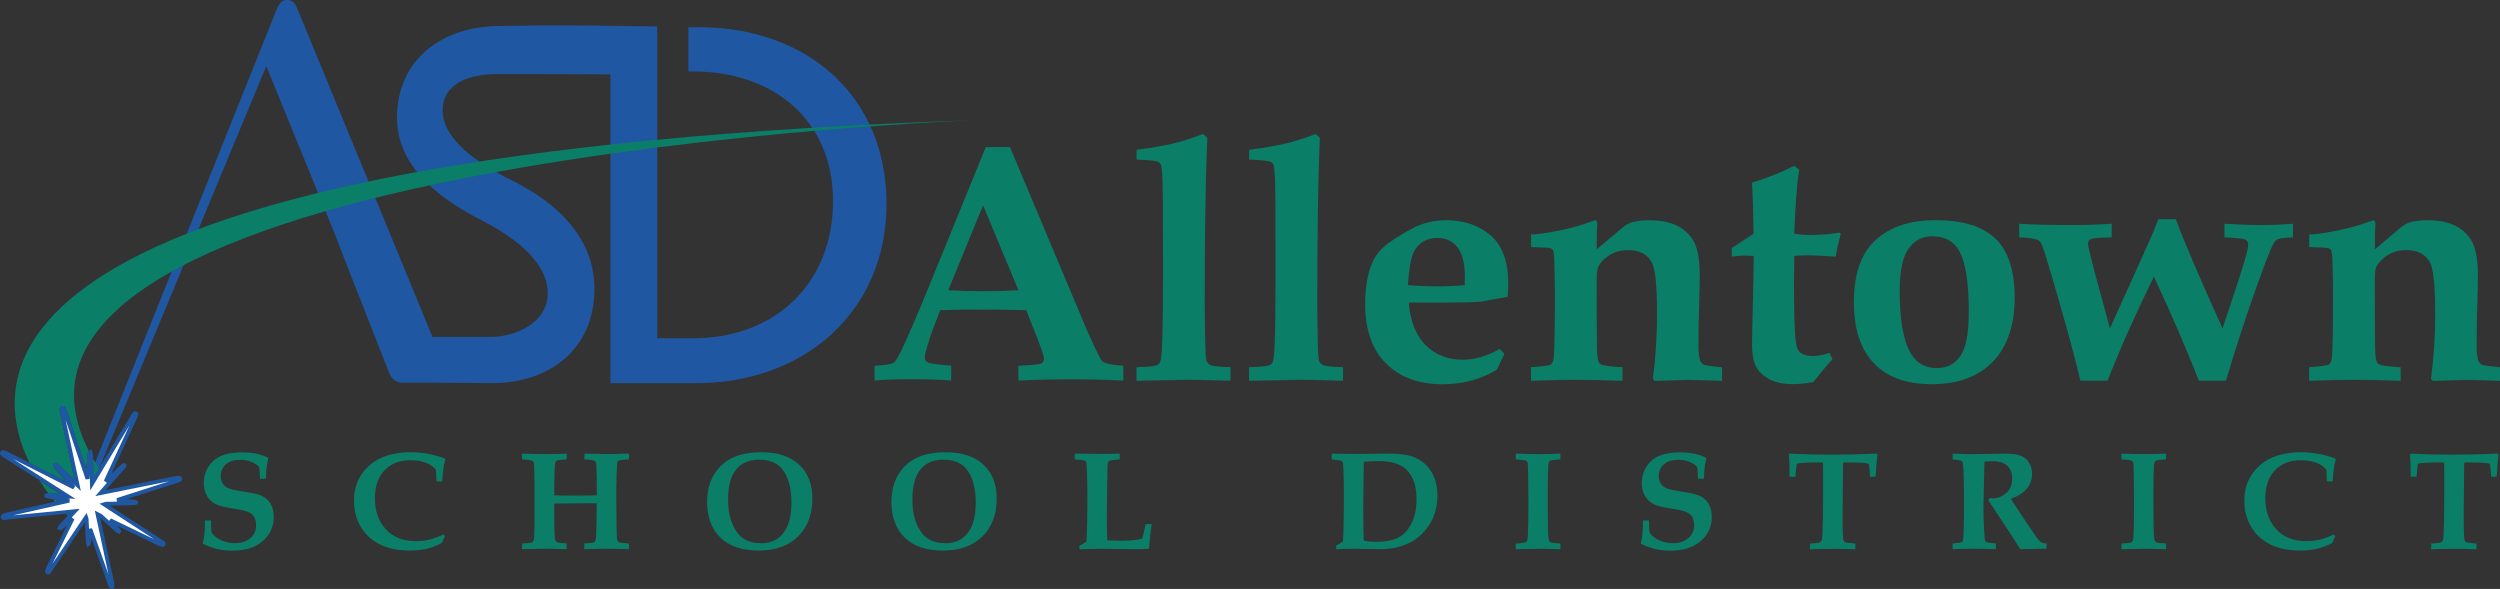 <?xml version="1.0" encoding="UTF-8"?>
<svg id="Layer_3" xmlns="http://www.w3.org/2000/svg" viewBox="0 0 483.81 113.97">
  <rect x="0" y="0" width="483.81" height="113.97" fill="#333333" stroke="none"/>
  <defs>
    <style>
      .cls-1 {
        fill: #1f57a2;
      }

      .cls-2, .cls-3 {
        fill: #fff;
      }

      .cls-3 {
        isolation: isolate;
      }

      .cls-4 {
        fill: none;
      }

      .cls-5 {
        fill: #0b7e67;
      }
    </style>
  </defs>
  <g>
    <path class="cls-5" d="M169.27,70.79c2-.11,3.24-.31,3.71-.61.32-.21.82-1.02,1.5-2.43,1.3-2.77,2.96-6.62,4.98-11.55l11.31-27.73h4.69l14.43,34.35c1.87,4.33,3.03,6.71,3.46,7.12.44.42,1.78.7,4.04.84v2.87c-3.46-.17-6.74-.25-9.82-.25-3.68,0-7.17.08-10.49.25v-2.87c2.53-.1,3.99-.24,4.38-.42.39-.18.59-.49.59-.95,0-.39-.45-1.74-1.34-4.05l-2.1-5.33c-2.65-.08-5.61-.12-8.88-.12-2.84,0-5.43.04-7.76.12l-1.4,3.58c-.38.98-.85,2.43-1.4,4.36-.13.44-.19.83-.19,1.18,0,.48.21.82.62,1.01.41.2,1.91.4,4.48.61v2.87c-2.08-.17-4.68-.25-7.78-.25s-5.3.08-7.05.25v-2.87ZM190.24,39.75l-6.73,16.42c1.96.12,4.12.19,6.49.19s4.84-.06,7.1-.19l-6.85-16.42Z"/>
    <path class="cls-5" d="M219.96,30.86v-1.87c3.03-.4,5.43-.82,7.18-1.24,1.75-.42,3.64-1.03,5.67-1.82l.83.7c-.33,7.61-.5,18.24-.5,31.89,0,2.75.04,5.53.12,8.35.04,1.79.14,2.83.3,3.12.16.29.41.52.76.69.35.17,1.62.3,3.81.38v2.62l-3.36-.09c-2.09-.06-3.85-.09-5.27-.09l-9.56.19v-2.62l2.36-.13c1.06-.04,1.75-.24,2.05-.59.31-.35.49-1.69.56-4.01.11-3.22.16-7.79.16-13.72l-.03-13.65c-.02-4.16-.14-6.5-.35-7.03-.09-.25-.25-.45-.48-.58-.38-.23-1.8-.39-4.27-.48Z"/>
    <path class="cls-5" d="M241.74,30.86v-1.87c3.03-.4,5.43-.82,7.18-1.24,1.75-.42,3.64-1.03,5.67-1.82l.83.7c-.33,7.61-.5,18.24-.5,31.89,0,2.75.04,5.53.12,8.35.04,1.79.14,2.83.3,3.12.16.29.41.52.76.69.35.17,1.62.3,3.81.38v2.62l-3.36-.09c-2.09-.06-3.85-.09-5.27-.09l-9.56.19v-2.62l2.36-.13c1.06-.04,1.75-.24,2.05-.59.31-.35.49-1.69.56-4.01.11-3.22.16-7.79.16-13.72l-.03-13.65c-.02-4.16-.14-6.5-.35-7.03-.09-.25-.25-.45-.48-.58-.38-.23-1.8-.39-4.27-.48Z"/>
    <path class="cls-5" d="M290.22,67.53l.92.93-1.44,3.05c-1.53.95-3.18,1.66-4.93,2.14-1.76.47-3.62.71-5.6.71-4.64,0-8.29-1.35-10.96-4.04-2.67-2.7-4.01-6.49-4.01-11.37,0-3.09.39-5.65,1.18-7.67.64-1.64,1.68-3,3.14-4.09,1.46-1.09,3.14-2.12,5.04-3.1,1.9-.98,3.99-1.47,6.27-1.47,3.49,0,6.37.98,8.64,2.93,2.28,1.96,3.41,5.1,3.41,9.44,0,.54-.04,1.35-.12,2.44l-5.22.96c-1.61.11-3.95.16-7,.16h-6.91c.32,3.67,1.41,6.43,3.29,8.28s4.25,2.78,7.15,2.78c1.21,0,2.41-.18,3.6-.53,1.19-.35,2.37-.87,3.54-1.55ZM272.46,55.17c1.91.17,3.81.25,5.72.25,1.67,0,3.43-.08,5.28-.25l.03-1.52c0-2.64-.48-4.57-1.43-5.79-.95-1.21-2.25-1.82-3.88-1.82-1.14,0-2.13.29-2.96.85-.83.57-1.44,1.37-1.84,2.4-.4,1.03-.71,2.99-.92,5.87Z"/>
    <path class="cls-5" d="M296.28,73.67v-2.62c2.3-.13,3.6-.31,3.9-.56.3-.25.48-.79.54-1.65.12-2.15.19-5.95.19-11.38,0-2.69-.04-5-.12-6.94-.04-1.19-.13-1.9-.25-2.11-.11-.17-.27-.3-.5-.38-.23-.08-1.48-.16-3.74-.22v-2.44c1.15,0,2.94-.25,5.37-.74,2.43-.5,4.48-1.07,6.14-1.71l.86-.29c.3,0,.45.25.45.73l-.03.29c-.06.6-.09,2.13-.09,4.6l4.94-4.15c.62-.53,1.25-.89,1.91-1.09.93-.26,2.07-.38,3.41-.38,2.25,0,4.09.39,5.53,1.17,1.43.78,2.48,1.86,3.15,3.23.67,1.38,1,3.51,1,6.41,0,1.28-.03,2.76-.09,4.45-.1,3.46-.16,6.44-.16,8.96,0,1.43.12,2.42.35,2.98.17.38.41.64.72.77.31.13,1.47.29,3.49.48v2.62l-3.93-.12-2.52-.06-6.58.19-.35-.42c.54-4.05.81-8.2.81-12.46,0-5.41-.33-8.75-.99-10-.85-1.62-2.4-2.43-4.65-2.43-1.44,0-2.7.37-3.76,1.1-1.06.74-1.75,1.52-2.07,2.35-.15.34-.22,1.42-.22,3.23,0,7.72.03,12.14.1,13.26.06,1.12.25,1.81.55,2.06.39.32,1.84.54,4.35.67v2.62c-3.71-.12-6.84-.19-9.4-.19-1.51,0-4.28.06-8.28.19Z"/>
    <path class="cls-5" d="M335.11,48.01l4.25-2.78c-.05-3.76-.15-7.05-.31-9.88,2.88-.89,5.6-1.97,8.17-3.25l.96.73c-.46,3.08-.77,7.21-.94,12.39.97.17,1.94.25,2.89.25,2.16,0,4.1-.15,5.82-.44l.29.19-.29,1.15c-.32,1.19-.55,2.29-.7,3.29-2.48-.17-4.3-.25-5.47-.25-.87,0-1.72.04-2.54.12-.04,2.15-.06,4.05-.06,5.69,0,7.16.21,11.23.64,12.21.42.98,1.43,1.47,3.02,1.47.47,0,.97-.05,1.51-.16.54-.11,1.12-.26,1.73-.45l.54,1.21c-1.27,1.43-2.51,2.91-3.72,4.45-.78.13-1.5.22-2.16.29-.66.06-1.26.1-1.81.1-1.78,0-3.27-.31-4.46-.93-1.2-.62-2.06-1.42-2.6-2.4s-.81-2.44-.81-4.38c0-1.02.05-3.71.16-8.06.1-3.82.16-6.83.16-9.05l-1.63-.06c-.68,0-1.56.06-2.62.19v-1.66Z"/>
    <path class="cls-5" d="M358.77,58.5c0-5.05,1.18-8.84,3.54-11.38,2.83-3.01,6.92-4.51,12.26-4.51s9.2,1.21,11.65,3.61c2.45,2.41,3.67,6.21,3.67,11.41s-1.41,9.48-4.23,12.37c-2.82,2.9-6.74,4.35-11.76,4.35s-8.69-1.35-11.27-4.06c-2.58-2.71-3.86-6.64-3.86-11.8ZM367.64,56.3c0,5.68.72,9.73,2.16,12.14,1.12,1.86,2.81,2.79,5.05,2.79,1.97,0,3.49-.79,4.56-2.37,1.07-1.58,1.6-4.45,1.6-8.62,0-5.72-.66-9.68-1.97-11.88-1.08-1.75-2.76-2.63-5.05-2.63-1.97,0-3.52.8-4.65,2.4s-1.7,4.32-1.7,8.17Z"/>
    <path class="cls-5" d="M390.76,45.92v-2.62c2.64.17,5.98.25,10.02.25,2.94,0,5.56-.08,7.88-.25v2.62l-2.07.1c-1.11.02-1.8.13-2.09.32-.29.19-.43.49-.43.89,0,.23.37,1.83,1.12,4.79l3.13,11.53,6.38-14.12c1.47-3.24,2.47-5.58,3-7.01h3.38c1.45,3.99,4.46,11.04,9.03,21.13l2.84-8.53c1.43-4.32,2.14-6.87,2.14-7.63,0-.49-.2-.84-.61-1.05-.3-.15-1.63-.29-3.99-.41v-2.62c3.02.17,5.37.25,7.05.25,1.83,0,3.9-.08,6.22-.25v2.62c-1.66.06-2.68.2-3.06.41-.28.17-.53.47-.77.89-.62,1.09-2.05,4.86-4.31,11.34-1.62,4.68-3.23,9.72-4.85,15.1h-5.23c-2.38-6.08-5.29-12.8-8.71-20.14-3.7,7.58-6.69,14.29-8.96,20.14h-5.26c-.91-3.87-2.32-9.09-4.21-15.66-1.89-6.57-3-10.16-3.32-10.78-.19-.36-.41-.62-.67-.77-.4-.23-1.62-.42-3.64-.54Z"/>
    <path class="cls-5" d="M446.87,73.67v-2.62c2.3-.13,3.6-.31,3.9-.56.3-.25.48-.79.54-1.65.12-2.15.19-5.95.19-11.38,0-2.69-.04-5-.12-6.94-.04-1.19-.13-1.9-.25-2.11-.11-.17-.27-.3-.5-.38-.23-.08-1.48-.16-3.74-.22v-2.44c1.15,0,2.94-.25,5.37-.74,2.43-.5,4.48-1.07,6.14-1.71l.86-.29c.3,0,.45.25.45.73l-.03.29c-.06.6-.09,2.13-.09,4.6l4.94-4.15c.62-.53,1.25-.89,1.91-1.09.93-.26,2.07-.38,3.41-.38,2.25,0,4.09.39,5.53,1.17,1.43.78,2.48,1.86,3.15,3.23.67,1.38,1,3.51,1,6.41,0,1.28-.03,2.76-.09,4.45-.1,3.46-.16,6.44-.16,8.96,0,1.43.12,2.42.35,2.98.17.38.41.64.72.77.31.13,1.47.29,3.49.48v2.62l-3.93-.12-2.52-.06-6.58.19-.35-.42c.54-4.05.81-8.2.81-12.46,0-5.41-.33-8.75-.99-10-.85-1.62-2.4-2.43-4.65-2.43-1.44,0-2.7.37-3.76,1.1-1.06.74-1.75,1.52-2.07,2.35-.15.34-.22,1.42-.22,3.23,0,7.72.03,12.14.1,13.26.06,1.12.25,1.81.55,2.06.39.32,1.84.54,4.35.67v2.62c-3.71-.12-6.84-.19-9.4-.19-1.51,0-4.28.06-8.28.19Z"/>
  </g>
  <g>
    <path class="cls-5" d="M39.67,100.72h1.16c0,1.3.05,2.06.12,2.29.08.22.33.52.76.88.43.36.99.66,1.67.89.68.23,1.39.34,2.11.34,1.24,0,2.23-.33,2.97-.99.74-.66,1.11-1.48,1.11-2.46,0-.9-.25-1.6-.74-2.08-.5-.48-1.45-.83-2.85-1.03-2.07-.3-3.47-.62-4.2-.98-.72-.35-1.3-.88-1.71-1.58-.42-.7-.63-1.55-.63-2.53,0-1.65.58-3.05,1.75-4.2,1.16-1.15,3.03-1.72,5.58-1.72,1,0,1.89.08,2.67.22.78.15,1.56.4,2.34.74l.13.32c-.14.55-.24,1.06-.3,1.5-.06.45-.11,1.22-.15,2.32h-1.14c-.04-1.35-.11-2.11-.2-2.28-.17-.29-.59-.59-1.27-.91-.68-.32-1.46-.48-2.34-.48-1.2,0-2.14.29-2.8.88-.66.58-1,1.34-1,2.26,0,.56.14,1.05.41,1.47.27.42.65.72,1.14.92.49.2,1.54.42,3.15.68,1.46.22,2.45.43,2.97.65.85.34,1.5.87,1.94,1.57.44.7.66,1.59.66,2.66,0,1.86-.71,3.41-2.14,4.64-1.42,1.23-3.37,1.85-5.84,1.85-1.1,0-2.1-.11-2.99-.32-.9-.21-1.82-.56-2.78-1.04.16-.61.26-1.17.32-1.67.07-.69.11-1.63.12-2.81Z"/>
    <path class="cls-5" d="M85.79,103.44l.33.3c-.23.44-.43.89-.61,1.34-1.02.53-2,.91-2.95,1.13-.94.22-2.03.33-3.26.33-2.3,0-4.25-.4-5.84-1.21-1.59-.81-2.81-1.95-3.67-3.42-.86-1.47-1.29-3.15-1.29-5.05,0-2.73.97-4.97,2.91-6.72,1.94-1.75,4.61-2.62,8.02-2.62,1.13,0,2.26.1,3.37.3,1.11.2,2.22.51,3.31.92l.09.2c-.16.47-.28.93-.34,1.37-.12.76-.21,1.71-.27,2.85h-1.11c-.05-1.39-.1-2.15-.16-2.28-.05-.14-.29-.37-.72-.7-.43-.33-1.01-.6-1.74-.8-.73-.21-1.54-.31-2.43-.31-2.11,0-3.78.65-5.02,1.95s-1.86,3.11-1.86,5.43c0,2.52.75,4.55,2.24,6.11,1.38,1.44,3.27,2.16,5.68,2.16.93,0,1.8-.1,2.62-.29.81-.19,1.71-.53,2.7-1.01Z"/>
    <path class="cls-5" d="M101.04,106.29v-1.11c1.16-.05,1.81-.13,1.97-.23.15-.1.26-.31.31-.63.08-.48.12-1.7.12-3.65v-7.21c-.02-2.43-.07-3.76-.15-3.98-.04-.13-.12-.23-.22-.3-.18-.11-.85-.21-2.04-.28v-1.11c1.76.06,3.15.09,4.18.09,1.63,0,3.11-.03,4.46-.09v1.11c-1.08.07-1.72.15-1.91.24-.11.05-.2.13-.25.24-.09.17-.15.68-.18,1.53-.04,1.27-.06,2.55-.06,3.85v1.09c.91.04,2.36.06,4.34.06,1.76,0,3.06-.02,3.89-.07,0-2.86-.02-4.76-.09-5.7-.04-.5-.13-.81-.27-.92-.2-.17-.88-.28-2.04-.33v-1.11c2.18.06,3.66.09,4.43.09,1.32,0,2.72-.03,4.19-.09v1.11c-1.13.07-1.79.15-1.97.25-.11.05-.19.13-.24.24-.08.18-.14.9-.17,2.15-.06,1.92-.09,3.47-.09,4.65l.08,5.99c.02,1.35.06,2.13.12,2.33.06.2.16.35.3.43.14.08.8.17,1.96.24v1.11l-1.46-.04c-1.1-.04-1.95-.05-2.58-.05-1.3,0-2.83.03-4.59.09v-1.11c1.16-.05,1.82-.15,1.98-.29.16-.14.26-.5.29-1.08.06-1,.11-3.13.14-6.4h-3.28c-1.89,0-3.54.02-4.96.05v.87c0,2.3.03,4.03.09,5.19.04.77.15,1.23.31,1.35.17.13.83.23,2,.31v1.11l-1.56-.04c-.99-.04-1.86-.05-2.64-.05l-4.45.09Z"/>
    <path class="cls-5" d="M146.87,106.55c-3.24,0-5.72-.83-7.44-2.5-1.72-1.67-2.58-3.96-2.58-6.88,0-2.04.42-3.77,1.25-5.2s1.99-2.53,3.47-3.29c1.48-.76,3.38-1.15,5.71-1.15s4.07.37,5.49,1.1c1.42.73,2.52,1.75,3.29,3.06.77,1.31,1.15,2.91,1.15,4.81,0,2.06-.42,3.84-1.26,5.33-.84,1.5-2.03,2.66-3.56,3.48-1.53.82-3.37,1.23-5.51,1.23ZM147.37,105.13c1.76,0,3.17-.65,4.22-1.96,1.05-1.31,1.57-3.29,1.57-5.96,0-2.8-.6-4.95-1.8-6.44-.97-1.21-2.47-1.81-4.5-1.81-1.89,0-3.36.63-4.4,1.89-1.04,1.26-1.56,3.2-1.56,5.81,0,1.88.29,3.48.86,4.79.57,1.31,1.3,2.25,2.18,2.82.88.58,2.03.86,3.44.86Z"/>
    <path class="cls-5" d="M182.54,106.55c-3.24,0-5.72-.83-7.44-2.5-1.72-1.67-2.58-3.96-2.58-6.88,0-2.04.42-3.77,1.25-5.2.83-1.43,1.99-2.53,3.47-3.29,1.48-.76,3.38-1.15,5.71-1.15s4.07.37,5.49,1.1c1.42.73,2.52,1.75,3.29,3.06.77,1.31,1.15,2.91,1.15,4.81,0,2.06-.42,3.84-1.26,5.33-.84,1.5-2.03,2.66-3.56,3.48-1.53.82-3.37,1.23-5.51,1.23ZM183.04,105.13c1.76,0,3.17-.65,4.22-1.96,1.05-1.31,1.57-3.29,1.57-5.96,0-2.8-.6-4.95-1.8-6.44-.97-1.21-2.47-1.81-4.5-1.81-1.9,0-3.36.63-4.4,1.89-1.04,1.26-1.56,3.2-1.56,5.81,0,1.88.29,3.48.86,4.79.57,1.31,1.3,2.25,2.18,2.82.88.58,2.03.86,3.44.86Z"/>
    <path class="cls-5" d="M208.9,106.29v-.69c.48-.23.94-.5,1.37-.8.11-2.38.17-4.86.17-7.45,0-2.03-.02-3.95-.07-5.75-.03-1.28-.09-2.02-.18-2.21-.04-.11-.13-.2-.27-.26-.14-.06-.77-.13-1.92-.23v-1.11c1.69.04,3.27.06,4.71.06s2.73-.02,3.99-.06v1.11c-1.21.08-1.9.18-2.08.32-.11.08-.19.24-.24.48-.05.24-.08,1.66-.11,4.26l-.08,6.42c0,1.2.03,2.6.09,4.18,1.15.06,2,.09,2.56.09,1.66,0,3.06-.13,4.19-.39.23-.79.46-1.74.69-2.84h1.16c-.2,1.28-.38,2.88-.53,4.78-.84.06-1.6.09-2.31.09l-4.77-.06-2.14-.03c-.98,0-2.4.02-4.23.09Z"/>
    <path class="cls-5" d="M258.58,106.29v-.69c.61-.35,1.04-.61,1.3-.79.12-1.55.19-4.44.19-8.68,0-1.84-.02-3.37-.06-4.6-.04-1.23-.1-1.94-.18-2.11-.04-.09-.09-.15-.17-.2-.13-.07-.78-.18-1.94-.32v-1.11c1.33.04,2.85.06,4.57.06l6.5-.06c2.36,0,4.16.3,5.38.9,1.23.6,2.2,1.51,2.92,2.74.72,1.23,1.08,2.72,1.08,4.48,0,2.26-.56,4.21-1.69,5.84-1.12,1.64-2.5,2.8-4.11,3.49-1.62.69-3.34,1.04-5.18,1.04l-5-.09c-.8,0-2,.03-3.61.09ZM263.92,104.65c.74.14,1.49.2,2.27.2,1.96,0,3.45-.28,4.48-.84,1.03-.56,1.86-1.48,2.5-2.76.64-1.28.96-2.85.96-4.71,0-2.45-.63-4.32-1.9-5.6-1.12-1.14-2.94-1.71-5.47-1.71-.54,0-1.49.04-2.83.12l-.11,8.21c0,3.46.04,5.82.11,7.08Z"/>
    <path class="cls-5" d="M293.34,106.29v-1.11c1.2-.06,1.88-.16,2.04-.3.16-.14.25-.49.29-1.04.07-1.16.11-3.32.11-6.49,0-1.21-.02-2.97-.05-5.27-.02-1.57-.05-2.44-.11-2.59-.05-.15-.14-.27-.28-.34-.19-.1-.86-.18-2-.25v-1.11c1.81.06,3.19.09,4.15.09,1.65,0,3.14-.03,4.48-.09v1.11c-1.2.07-1.88.17-2.03.28-.15.12-.25.39-.3.82-.07.84-.11,2.55-.11,5.13,0,3.43.01,5.82.04,7.17.03,1.35.11,2.15.24,2.41.05.11.16.2.34.27.17.07.78.13,1.83.2v1.11l-1.55-.04c-.98-.04-1.86-.05-2.63-.05l-4.44.09Z"/>
    <path class="cls-5" d="M317.96,100.72h1.16c0,1.3.05,2.06.12,2.29.08.22.33.52.76.88.43.36.99.66,1.67.89.68.23,1.39.34,2.11.34,1.24,0,2.23-.33,2.97-.99.74-.66,1.11-1.48,1.11-2.46,0-.9-.25-1.6-.74-2.08-.5-.48-1.45-.83-2.85-1.03-2.07-.3-3.47-.62-4.2-.98-.72-.35-1.3-.88-1.71-1.58-.42-.7-.63-1.55-.63-2.53,0-1.65.58-3.05,1.75-4.2,1.16-1.15,3.03-1.72,5.58-1.72,1,0,1.89.08,2.67.22.78.15,1.56.4,2.34.74l.13.32c-.14.55-.24,1.06-.3,1.5-.06.45-.11,1.22-.15,2.32h-1.14c-.04-1.35-.11-2.11-.2-2.28-.17-.29-.59-.59-1.27-.91-.68-.32-1.46-.48-2.34-.48-1.2,0-2.14.29-2.8.88-.66.58-1,1.34-1,2.26,0,.56.14,1.05.41,1.47.27.42.65.72,1.14.92.49.2,1.54.42,3.15.68,1.46.22,2.45.43,2.97.65.85.34,1.5.87,1.94,1.57.44.7.66,1.59.66,2.66,0,1.86-.71,3.41-2.14,4.64-1.42,1.23-3.37,1.85-5.84,1.85-1.1,0-2.1-.11-2.99-.32-.9-.21-1.82-.56-2.78-1.04.16-.61.26-1.17.32-1.67.07-.69.11-1.63.12-2.81Z"/>
    <path class="cls-5" d="M350.27,106.29v-1.11c.5,0,1.02-.04,1.57-.13.25-.04.44-.12.54-.22.11-.1.18-.29.24-.56.06-.38.11-1.76.16-4.16.03-1.7.04-3.44.04-5.21,0-3.48-.01-5.26-.03-5.32-.02-.07-.33-.1-.93-.1-1.23,0-2.28.04-3.16.11-.51.04-.8.09-.87.13-.07.04-.12.12-.15.23-.04.11-.11.88-.22,2.31h-1.14c.02-1.69-.02-3.14-.12-4.36l.14-.11c2.77.14,5.46.2,8.08.2s5.53-.07,8.77-.2l.15.21c-.17,1.21-.29,2.63-.36,4.26h-1.09c-.08-1.48-.16-2.28-.24-2.41-.06-.1-.2-.16-.42-.2-.7-.12-2.1-.17-4.19-.17-.18,0-.28.03-.32.08-.04.06-.05.29-.05.7l-.08,8.86c0,2.57.02,4.14.07,4.73.04.58.15.94.32,1.06.11.08.81.17,2.08.28v1.11c-1.29-.06-2.67-.09-4.12-.09-1.91,0-3.46.03-4.65.09Z"/>
    <path class="cls-5" d="M377.87,106.29v-1.11c1.02-.09,1.61-.17,1.76-.25.1-.05.17-.14.21-.25.09-.21.15-.92.18-2.14.04-1.88.07-3.36.07-4.44,0-1.46-.02-3.31-.05-5.56-.04-1.68-.12-2.71-.25-3.08-.04-.11-.11-.2-.21-.26-.14-.09-.71-.18-1.7-.29v-1.11c1.82.06,2.99.09,3.52.09l6.6-.09c1.43,0,2.47.14,3.13.41.65.28,1.17.72,1.55,1.33.38.61.57,1.33.57,2.15,0,1.05-.31,1.98-.92,2.77-.61.79-1.67,1.5-3.18,2.11l2.81,4.23,2.19,3.24c.41.53.72.84.92.95.2.11.53.17.99.18v1.02h-.78c-2.23.03-3.67.06-4.31.09-.76-1.22-1.91-2.99-3.43-5.31l-2.72-4.12c.08-.15.14-.31.2-.47.35.04.61.06.78.06.82,0,1.62-.33,2.41-.99.79-.66,1.19-1.6,1.19-2.83,0-1.07-.31-1.89-.94-2.48-.62-.59-1.56-.89-2.81-.89-.4,0-.93.03-1.61.09l-.09,3.89-.11,4.93c0,1.12.04,2.55.13,4.29.07,1.31.14,2.04.21,2.2.05.11.15.21.29.28.18.11.78.18,1.78.24v1.11c-1.58-.06-2.98-.09-4.19-.09-1.3,0-2.69.03-4.18.09Z"/>
    <path class="cls-5" d="M410.55,106.29v-1.11c1.2-.06,1.88-.16,2.04-.3.16-.14.25-.49.29-1.04.07-1.16.11-3.32.11-6.49,0-1.21-.02-2.97-.05-5.27-.02-1.57-.05-2.44-.11-2.59-.05-.15-.15-.27-.28-.34-.19-.1-.86-.18-2-.25v-1.11c1.81.06,3.19.09,4.15.09,1.65,0,3.14-.03,4.48-.09v1.11c-1.2.07-1.88.17-2.03.28-.15.12-.25.39-.3.82-.07.84-.11,2.55-.11,5.13,0,3.43.01,5.82.04,7.17s.11,2.15.24,2.41c.05.11.16.2.34.27.17.07.78.13,1.83.2v1.11l-1.55-.04c-.98-.04-1.86-.05-2.63-.05l-4.44.09Z"/>
    <path class="cls-5" d="M451.62,103.44l.33.3c-.23.44-.43.89-.61,1.34-1.02.53-2,.91-2.95,1.13-.94.22-2.03.33-3.26.33-2.3,0-4.25-.4-5.84-1.21-1.59-.81-2.81-1.95-3.67-3.42-.86-1.47-1.29-3.15-1.29-5.05,0-2.73.97-4.97,2.91-6.72,1.94-1.75,4.61-2.62,8.02-2.62,1.13,0,2.26.1,3.37.3,1.11.2,2.22.51,3.32.92l.09.2c-.16.47-.28.93-.34,1.37-.12.76-.21,1.71-.27,2.85h-1.11c-.05-1.39-.1-2.15-.16-2.28-.05-.14-.29-.37-.72-.7-.43-.33-1.01-.6-1.74-.8-.73-.21-1.54-.31-2.43-.31-2.11,0-3.78.65-5.02,1.95-1.24,1.3-1.86,3.11-1.86,5.43,0,2.52.75,4.55,2.24,6.11,1.38,1.44,3.27,2.16,5.68,2.16.93,0,1.8-.1,2.62-.29.81-.19,1.71-.53,2.7-1.01Z"/>
    <path class="cls-5" d="M470.48,106.29v-1.11c.5,0,1.03-.04,1.57-.13.25-.04.44-.12.54-.22.11-.1.18-.29.24-.56.06-.38.12-1.76.16-4.16.03-1.7.04-3.44.04-5.21,0-3.48-.01-5.26-.03-5.32-.02-.07-.33-.1-.93-.1-1.23,0-2.28.04-3.16.11-.51.04-.8.09-.87.13-.07.04-.12.12-.15.23-.04.11-.11.88-.23,2.31h-1.14c.02-1.69-.02-3.14-.12-4.36l.15-.11c2.77.14,5.46.2,8.08.2s5.53-.07,8.77-.2l.14.21c-.17,1.21-.29,2.63-.36,4.26h-1.09c-.08-1.48-.16-2.28-.24-2.41-.06-.1-.2-.16-.42-.2-.7-.12-2.1-.17-4.19-.17-.18,0-.28.03-.32.08-.04.06-.05.29-.05.7l-.08,8.86c0,2.57.02,4.14.07,4.73.04.58.15.94.32,1.06.12.08.81.17,2.08.28v1.11c-1.29-.06-2.67-.09-4.12-.09-1.91,0-3.46.03-4.65.09Z"/>
  </g>
  <path class="cls-1" d="M53.55,1.79c.5-1.1.9-1.79,1.99-1.79,1.29,0,1.69.9,2.09,1.89l26.07,63.32h11.12c5.09,0,11.18-2.81,11.18-8.47,0-4.17-3.09-9.14-12.97-14.2-8.77-4.47-16.2-10.73-16.2-19.76,0-11.13,8.59-17.75,19.95-17.75,5.48,0,5.09-.33,30.41.1v2.42l.02,57.91h6.9c16.14,0,27.1-10.83,27.1-26.52s-11.46-25.12-27.2-25.12h-.79V5.26h1.99c21.12,0,36.35,13.44,36.35,34.19s-15.82,34.7-36.84,34.7h-16.59V14.4c-16.47-.11-16.91-.06-22.07-.06-4.69,0-10.4,1.49-10.4,7.05s6.78,10.23,13.16,13.41c12.74,6.26,16.22,14.3,16.22,21.05,0,12.02-9.04,18.29-19.71,18.29-2.85,0-9.64-.08-11.04-.08h-6.18c-1.49,0-2.29-.62-2.88-2.11l-9.34-23.79-.89-2.37-13.47-33L16.87,96.22h-1.15L53.55,1.79h0Z"/>
  <path class="cls-3" d="M31.28,104.86l-11.15-7.26.31-.1,5.57-.11s.28,0,.33-.04c.05-.05.05-.12,0-.17-.07-.08-.19-.07-.26-.07l-3.42-.31,11.61-3.72s.53-.15.61-.27c.07-.12.03-.27-.09-.34-.19-.11-.4-.02-.54.02l-14.8,2.98,4.48-5.07c.06-.08.24-.2.13-.32-.1-.1-.2.04-.27.09l-3.34,3.04,5.76-12.47c.07-.2.34-.53.07-.69-.25-.14-.36.2-.48.33l-8.01,13.29-.2-5.79s0-.28-.04-.33c-.04-.04-.11-.04-.16,0-.06.06-.05.17-.07.26l-.38,4.88-4.42-13.15s-.15-.54-.27-.61c-.09-.05-.24-.01-.31.11-.09.15,0,.37.02.54l3.08,14.35-4-3.78c-.07-.05-.23-.24-.33-.15-.11.11.03.21.1.32l3.49,4.04-13.14-6.63c-.17-.06-.59-.34-.73-.09-.16.28.19.39.38.55l12.36,7.9-3.85-.26s-.26,0-.31.06c-.05.05-.05.12,0,.17.06.06.19.04.27.06l4.11.8-12.26,2.76s-.5.17-.58.29c-.07.12-.03.27.09.34.15.09.39-.03.56-.05l13.28-1.31-2.77,2.99c-.09.08-.25.21-.13.34.1.1.21-.06.29-.1l2.18-1.79-4.79,9.7c-.12.21-.36.56-.05.74.25.14.38-.23.49-.36l6.96-10.33.1.28.24,4.61s0,.28.04.33c.04.04.11.04.15,0,.06-.06.06-.2.06-.27l.21-2.69,3.79,10.62s.14.54.27.61c.09.05.24.01.29-.08.09-.16,0-.42-.05-.56l-2.88-13.45.56.27,3.24,2.95c.06.06.22.25.33.14.13-.12-.02-.2-.09-.3l-1.6-1.89,9.59,4.62c.15.09.57.37.73.09.18-.31-.15-.37-.35-.53h0Z"/>
  <path class="cls-4" d="M15.43,98.46s-1.17,1.26-1.55,1.67c.11.09.5.4.5.4,0,0-2.93,5.95-4.23,8.56,1.21-1.8,6.6-9.81,6.6-9.81l.25.7s.1.28.12.39c0,0,.05.93.1,1.95.19-.02.58-.08.58-.08,0,0,2.11,5.9,3.18,8.92-.59-2.77-2.64-12.33-2.64-12.33l.69.33s.56.27.65.33c0,0,.72.66,1.43,1.3.12-.15.36-.46.36-.46,0,0,5.79,2.79,8.39,4.05-1.92-1.25-10.6-6.9-10.6-6.9l.75-.24s.31-.1.42-.12c0,0,1.14-.02,2.19-.04-.01-.13-.07-.65-.07-.65,0,0,7.18-2.3,10.25-3.29-2.45.49-14.37,2.89-14.37,2.89,0,0,1.45-1.64,2.29-2.6,0,0-.03.03-.03.03l-.59-.43s3.37-7.29,4.95-10.71c-1.6,2.66-7.6,12.61-7.6,12.61,0,0-.02-.68-.05-1.43l-3.45,5.12c.9-.09,1.48-.15,1.48-.15Z"/>
  <path class="cls-4" d="M2.52,88.83c.79.5,2.42,1.55,4.24,2.71-.15-.26-.29-.52-.44-.79-1.45-.73-2.82-1.42-3.8-1.92Z"/>
  <path class="cls-4" d="M2.48,99.74c1.37-.14,6.28-.62,9.64-.95-.27-.28-.58-.62-.92-1.01-2.57.58-6.67,1.5-8.73,1.97Z"/>
  <g>
    <path class="cls-5" d="M10.46,90.49c-.14-.16-.19-.3-.19-.42,0-.17.1-.29.16-.35.12-.12.39-.26.85.15,0,0,2.05,1.94,3.12,2.95-.73-3.42-2.83-13.17-2.83-13.2l-.02-.11s.05-.65.05-.66l.39-.3s.44.05.44.05c.08.05.26.15.44.81,0,0,2.96,8.79,3.84,11.41.11-1.39.24-3.08.25-3.12l.17-.43.06-.02C-11.81,30.69,188.7,23.25,188.7,23.25-.44,29.66-3.78,70.28,5.73,89.61c2.62,1.33,5.69,2.87,7.03,3.55-1.01-1.17-2.27-2.63-2.3-2.67Z"/>
    <path class="cls-5" d="M19.16,90.65c-.42-.64-.8-1.28-1.16-1.9.03,1,.09,2.62.12,3.63.2-.33.57-.94,1.04-1.72Z"/>
    <path class="cls-5" d="M13.35,99.97l.31-.55c-.19.02-.64.03-.87.05.22.22.56.49.56.49Z"/>
    <path class="cls-5" d="M10.29,96.68c.12.15.25.3.37.45.34-.08.65-.15.89-.2-.43-.08-.87-.17-1.26-.24Z"/>
    <path class="cls-5" d="M11.73,95.61c-1-.64-2.51-1.61-4.1-2.62.57.9,1.15,1.72,1.7,2.46,0,0,.02,0,.02,0,0,0,1.26.09,2.38.16Z"/>
  </g>
  <g>
    <path class="cls-2" d="M20.73,93.43s-.03.03-.03.03l-.59-.43s3.37-7.29,4.95-10.71c-1.6,2.66-7.6,12.61-7.6,12.61,0,0-.02-.68-.05-1.43-.02-.53-.04-1.08-.05-1.46-.01.16-.05.68-.05.68l-.73.09s-2.72-8.08-3.89-11.57c.57,2.67,2.96,13.8,2.96,13.8,0,0-1.35-1.28-1.53-1.45.1.12.46.53.46.53l-.45.58s-4.17-2.11-7.8-3.94c-1.45-.73-2.82-1.42-3.8-1.92.79.5,2.42,1.55,4.24,2.71,3.57,2.28,7.85,5.02,7.85,5.02,0,0-1.59-.11-1.6-.11.09.02.45.09.45.09v.73s-.91.21-2.25.51c-2.57.58-6.67,1.5-8.73,1.97,1.37-.14,6.28-.62,9.64-.95.69-.07,1.31-.13,1.83-.18.9-.09,1.48-.15,1.48-.15,0,0-1.17,1.26-1.55,1.67.11.09.5.4.5.4,0,0-2.93,5.95-4.23,8.56,1.21-1.8,6.6-9.81,6.6-9.81l.25.7s.1.28.12.39c0,0,.05.93.1,1.95.19-.02.58-.08.58-.08,0,0,2.11,5.9,3.18,8.92-.59-2.77-2.64-12.33-2.64-12.33l.69.33s.56.27.65.33c0,0,.72.66,1.43,1.3.12-.15.36-.46.36-.46,0,0,5.79,2.79,8.39,4.05-1.92-1.25-10.6-6.9-10.6-6.9l.75-.24s.31-.1.42-.12c0,0,1.14-.02,2.19-.04-.01-.13-.07-.65-.07-.65,0,0,7.18-2.3,10.25-3.29-2.45.49-14.37,2.89-14.37,2.89,0,0,1.45-1.64,2.29-2.6Z"/>
    <path class="cls-1" d="M34.98,92.12s-.78-.03-.78-.03c-.02,0-10.33,2.08-13.73,2.76,1.03-1.17,3.74-4.24,3.74-4.24.19-.2.25-.37.25-.51,0-.15-.08-.26-.13-.32-.08-.08-.35-.31-.73.02-.04.03-1.11,1-2.04,1.85,1.16-2.52,4.99-10.79,4.99-10.79.01-.03.06-.13.06-.13.1-.2.16-.38.16-.54,0-.22-.1-.38-.31-.5-.23-.13-.57-.18-.9.33l-.09.13s-4.19,6.96-6.32,10.48c-.47.78-.84,1.39-1.04,1.72-.03-1.01-.09-2.62-.12-3.63-.02-.53-.03-.9-.03-.9,0,.02-.15-.57-.15-.57l-.1-.42-.23.27-.3.12-.06.02-.17.43s-.14,1.73-.25,3.12c-.88-2.62-3.84-11.41-3.84-11.41-.18-.66-.35-.76-.44-.81,0,0-.44-.05-.44-.05l-.39.3s-.05.66-.05.66l.02.11s2.1,9.78,2.83,13.2c-1.07-1.01-3.12-2.95-3.12-2.95-.46-.41-.73-.26-.85-.15-.06.06-.16.18-.16.35,0,.12.05.26.19.42.03.04,1.3,1.5,2.3,2.67-1.34-.68-4.41-2.23-7.03-3.55-2.39-1.21-4.41-2.23-4.41-2.23-.05-.02-.15-.06-.15-.06-.22-.1-.79-.37-1.07.12-.07.12-.09.23-.09.32,0,.34.33.55.46.63l.11.07s3.71,2.37,7.05,4.51c1.59,1.01,3.1,1.98,4.1,2.62-1.12-.08-2.38-.16-2.38-.16,0,0-.01,0-.02,0-.04.01-.59.16-.59.16-.1.1-.16.23-.16.36,0,.12.05.25.14.34,0,0,.45.17.45.17,0,0,.49.09,1.12.21.39.07.83.16,1.26.24-.25.06-.56.13-.89.2-3.15.71-9.62,2.17-9.62,2.17-.17.05-.67.21-.82.47-.06.1-.08.21-.08.31,0,.21.11.42.32.54l.67.02.12-.03s7.97-.79,11.55-1.14c.23-.02.43-.04.62-.06.04,0,.09,0,.12-.01-.77.83-2.1,2.26-2.1,2.26,0,0-.41.73-.41.73l.29.13c.08.08.35.31.74-.03.02-.02.43-.35.88-.72-1.09,2.2-4.02,8.14-4.02,8.14-.02.03-.22.83-.22.83l.32.4c.33.19.64.07.91-.36l.08-.12s5.5-8.17,6.42-9.53c.06,1.22.2,3.91.2,3.91,0-.02.14.57.14.57l.1.41.23-.26.35-.13s.17-.51.17-.51c0,0,.03-.44.07-.95.84,2.35,3.2,8.97,3.2,8.97.17.65.35.76.43.81,0,0,.45.05.45.05l.36-.27v-.79s-2.09-9.77-2.71-12.66c.61.57,3,2.75,3,2.75,0,0,.49.28.49.28l.24.14.11-.27c.05-.05.17-.18.17-.36,0-.12-.05-.25-.19-.4-.02-.02-.24-.29-.51-.6,2.21,1.07,8,3.86,8,3.86.02.01.85.22.85.22l.37-.29c.07-.12.1-.24.1-.34,0-.23-.15-.42-.44-.6,0,0-8.94-5.82-10.42-6.78,1.43-.02,4.82-.09,4.82-.09,0,0,.58-.14.58-.14.2-.2.21-.51.02-.71l-.5-.18s-.77-.07-1.58-.14c2.53-.81,9.86-3.16,9.86-3.16.56-.16.73-.29.82-.44l.06-.48-.3-.38ZM22.56,96.43s.06.52.07.65c-1.04.02-2.19.04-2.19.04-.11.02-.42.12-.42.12l-.75.24s8.68,5.65,10.6,6.9c-2.6-1.26-8.39-4.05-8.39-4.05,0,0-.24.31-.36.46-.7-.64-1.43-1.3-1.43-1.3-.09-.06-.65-.33-.65-.33l-.69-.33s2.05,9.56,2.64,12.33c-1.07-3.01-3.18-8.92-3.18-8.92,0,0-.4.05-.58.08-.05-1.02-.1-1.95-.1-1.95-.02-.11-.12-.39-.12-.39l-.25-.7s-5.39,8.01-6.6,9.81c1.29-2.61,4.23-8.56,4.23-8.56,0,0-.39-.31-.5-.4.38-.41,1.55-1.67,1.55-1.67,0,0-.57.06-1.48.15-.52.05-1.14.11-1.83.18-3.36.33-8.27.82-9.64.95,2.05-.46,6.16-1.39,8.73-1.97,1.33-.3,2.26-.51,2.26-.51v-.73s-.37-.07-.46-.09c0,0,1.6.11,1.6.11,0,0-4.28-2.74-7.85-5.02-1.82-1.16-3.45-2.2-4.24-2.71.98.49,2.34,1.18,3.8,1.92,3.63,1.83,7.8,3.94,7.8,3.94l.45-.58s-.35-.41-.46-.53c.18.17,1.53,1.45,1.53,1.45,0,0-2.39-11.13-2.96-13.8,1.18,3.5,3.89,11.57,3.89,11.57l.73-.09s.04-.51.05-.68c.01.38.03.93.05,1.46.03.75.05,1.43.05,1.43,0,0,6-9.95,7.6-12.61-1.58,3.41-4.95,10.71-4.95,10.71l.59.43s.03-.03.03-.03c-.85.96-2.29,2.6-2.29,2.6,0,0,11.93-2.4,14.37-2.89-3.07.99-10.25,3.29-10.25,3.29Z"/>
  </g>
</svg>